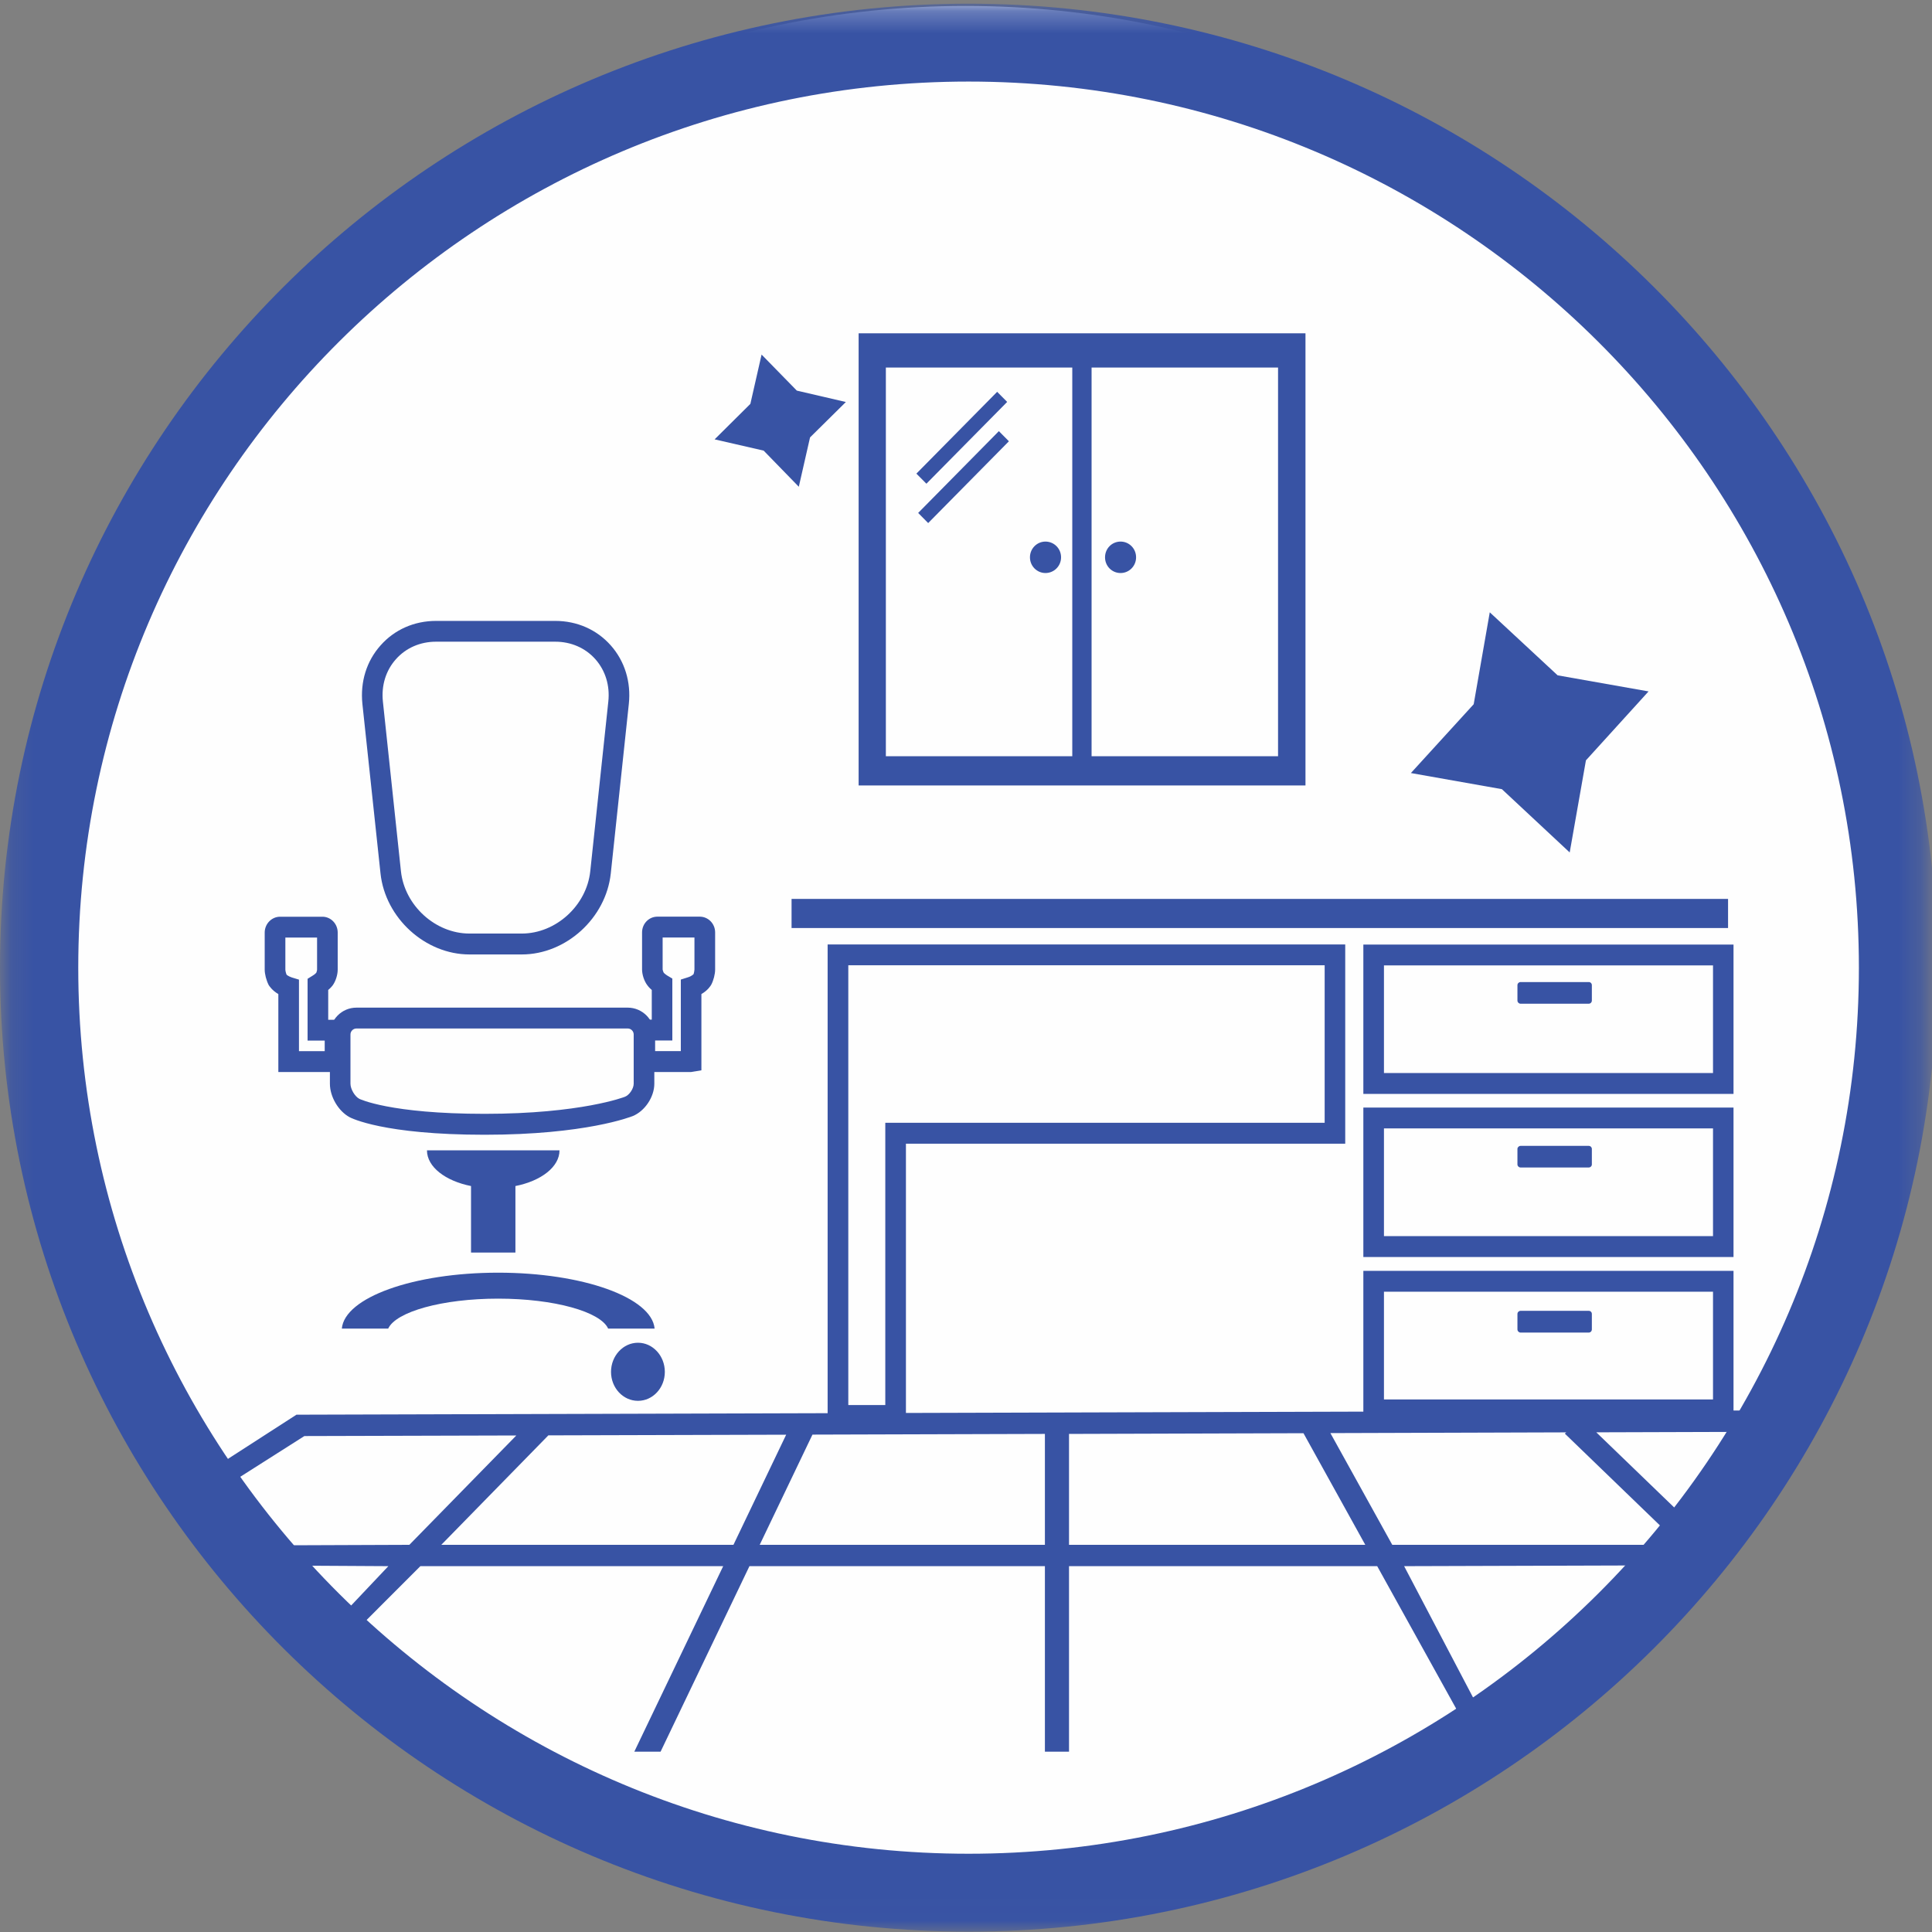 <?xml version="1.0" encoding="UTF-8"?>
<svg width="87px" height="87px" viewBox="0 0 87 87" version="1.1" xmlns="http://www.w3.org/2000/svg" xmlns:xlink="http://www.w3.org/1999/xlink">
    <rect x="0" y="0" width="87" height="87" fill="#808080" stroke="none"/>
    <!-- Generator: Sketch 53.2 (72643) - https://sketchapp.com -->
    <title>Group 25@2x</title>
    <desc>Created with Sketch.</desc>
    <defs>
        <polygon id="path-1" points="0 87 86.823 87 86.823 0.166 0 0.166"></polygon>
        <polygon id="path-3" points="0.157 0.24 86.749 0.24 86.749 86.984 0.157 86.984"></polygon>
    </defs>
    <g id="Page-1" stroke="none" stroke-width="1" fill="none" fill-rule="evenodd">
        <g id="Desktop" transform="translate(-328, -3665)">
            <g id="Group-25" transform="translate(328, 3665)">
                <g id="Group-21">
                    <path d="M43.482,84.407 C66.439,84.407 85.048,65.575 85.048,42.339 C85.048,19.104 66.439,0.268 43.482,0.268 C20.526,0.268 1.916,19.104 1.916,42.339 C1.916,65.575 20.526,84.407 43.482,84.407" id="Fill-1" fill="#FEFEFE"></path>
                    <mask id="mask-2" fill="white">
                        <use xlink:href="#path-1"></use>
                    </mask>
                    <g id="Clip-4"></g>
                    <path d="M62.321,48.32 L77.139,48.32 L77.139,43.473 L62.321,43.473 L62.321,48.32 Z M61.393,49.26 L78.062,49.26 L78.062,42.535 L61.393,42.535 L61.393,49.26 Z M62.321,55.664 L77.139,55.664 L77.139,50.813 L62.321,50.813 L62.321,55.664 Z M61.393,56.605 L78.062,56.605 L78.062,49.875 L61.393,49.875 L61.393,56.605 Z M62.321,63.019 L77.139,63.019 L77.139,58.167 L62.321,58.167 L62.321,63.019 Z M61.393,63.961 L78.062,63.961 L78.062,57.228 L61.393,57.228 L61.393,63.961 Z M38.2,63.271 L39.866,63.271 L39.866,50.56 L59.651,50.56 L59.651,43.467 L38.2,43.467 L38.2,63.271 Z M40.795,64.21 L37.269,64.21 L37.269,42.53 L60.577,42.53 L60.577,51.502 L40.795,51.502 L40.795,64.21 Z" id="Fill-3" fill="#3853A4" mask="url(#mask-2)"></path>
                    <polygon id="Fill-5" fill="#3853A4" mask="url(#mask-2)" points="35.645 41.79 77.816 41.79 77.816 40.479 35.645 40.479"></polygon>
                    <path d="M71.683,45.058 C71.683,45.134 71.623,45.198 71.543,45.198 L68.473,45.198 C68.397,45.198 68.332,45.134 68.332,45.058 L68.332,44.364 C68.332,44.284 68.397,44.223 68.473,44.223 L71.543,44.223 C71.623,44.223 71.683,44.284 71.683,44.364 L71.683,45.058 Z" id="Fill-6" fill="#3853A4" mask="url(#mask-2)"></path>
                    <path d="M71.683,52.438 C71.683,52.51 71.623,52.573 71.543,52.573 L68.473,52.573 C68.397,52.573 68.332,52.51 68.332,52.438 L68.332,51.735 C68.332,51.666 68.397,51.6 68.473,51.6 L71.543,51.6 C71.623,51.6 71.683,51.666 71.683,51.735 L71.683,52.438 Z" id="Fill-7" fill="#3853A4" mask="url(#mask-2)"></path>
                    <path d="M71.683,59.862 C71.683,59.942 71.623,60.007 71.543,60.007 L68.473,60.007 C68.397,60.007 68.332,59.942 68.332,59.862 L68.332,59.17 C68.332,59.089 68.397,59.028 68.473,59.028 L71.543,59.028 C71.623,59.028 71.683,59.089 71.683,59.17 L71.683,59.862 Z" id="Fill-8" fill="#3853A4" mask="url(#mask-2)"></path>
                    <path d="M49.155,34.054 L57.552,34.054 L57.552,16.551 L49.155,16.551 L49.155,34.054 Z M39.891,34.054 L48.286,34.054 L48.286,16.551 L39.891,16.551 L39.891,34.054 Z M38.665,35.37 L58.787,35.37 L58.787,15.009 L38.665,15.009 L38.665,35.37 Z" id="Fill-9" fill="#3853A4" mask="url(#mask-2)"></path>
                    <path d="M47.781,25.097 C47.781,25.49 47.466,25.804 47.078,25.804 C46.695,25.804 46.38,25.49 46.38,25.097 C46.38,24.701 46.695,24.388 47.078,24.388 C47.466,24.388 47.781,24.701 47.781,25.097" id="Fill-10" fill="#3853A4" mask="url(#mask-2)"></path>
                    <path d="M51.159,25.097 C51.159,25.49 50.846,25.804 50.461,25.804 C50.07,25.804 49.761,25.49 49.761,25.097 C49.761,24.701 50.07,24.388 50.461,24.388 C50.846,24.388 51.159,24.701 51.159,25.097" id="Fill-11" fill="#3853A4" mask="url(#mask-2)"></path>
                    <path d="M41.717,21.782 L41.266,21.328 L44.903,17.644 L45.354,18.099 L41.717,21.782 Z M41.797,23.554 L41.346,23.098 L44.98,19.415 L45.432,19.871 L41.797,23.554 Z" id="Fill-12" fill="#3853A4" mask="url(#mask-2)"></path>
                    <polygon id="Fill-13" fill="#3853A4" mask="url(#mask-2)" points="70.142 30.411 74.236 31.135 71.416 34.24 70.685 38.387 67.632 35.537 63.534 34.811 66.362 31.712 67.086 27.573"></polygon>
                    <polygon id="Fill-14" fill="#3853A4" mask="url(#mask-2)" points="33.79 18.187 34.295 15.967 35.882 17.59 38.09 18.103 36.477 19.697 35.971 21.919 34.388 20.292 32.18 19.785"></polygon>
                    <path d="M16.05,46.314 C15.904,46.314 15.782,46.436 15.782,46.582 L15.782,48.801 C15.782,49.041 15.976,49.374 16.182,49.482 C16.191,49.486 17.557,50.157 21.825,50.157 C26.162,50.157 28.126,49.397 28.147,49.386 C28.344,49.308 28.536,49.018 28.536,48.801 L28.536,46.582 C28.536,46.436 28.414,46.314 28.267,46.314 L16.05,46.314 Z M21.825,51.099 C17.258,51.099 15.805,50.341 15.746,50.31 C15.237,50.036 14.856,49.387 14.856,48.801 L14.856,46.582 C14.856,45.915 15.39,45.375 16.05,45.375 L28.267,45.375 C28.926,45.375 29.465,45.915 29.465,46.582 L29.465,48.801 C29.465,49.398 29.035,50.038 28.49,50.259 C28.405,50.29 26.371,51.099 21.825,51.099 L21.825,51.099 Z" id="Fill-15" fill="#3853A4" mask="url(#mask-2)"></path>
                    <path d="M25.195,51.801 L19.227,51.801 C19.227,52.547 20.054,53.178 21.211,53.409 L21.211,56.404 L23.21,56.404 L23.21,53.409 C24.369,53.178 25.195,52.547 25.195,51.801" id="Fill-16" fill="#3853A4" mask="url(#mask-2)"></path>
                    <path d="M22.433,58.479 C24.964,58.479 27.046,59.071 27.386,59.829 L29.478,59.829 C29.351,58.428 26.245,57.31 22.433,57.31 C18.622,57.31 15.517,58.428 15.393,59.829 L17.48,59.829 C17.826,59.071 19.91,58.479 22.433,58.479" id="Fill-17" fill="#3853A4" mask="url(#mask-2)"></path>
                    <path d="M29.938,61.777 C29.938,62.499 29.397,63.081 28.729,63.081 C28.059,63.081 27.515,62.499 27.515,61.777 C27.515,61.056 28.059,60.465 28.729,60.465 C29.397,60.465 29.938,61.056 29.938,61.777" id="Fill-18" fill="#3853A4" mask="url(#mask-2)"></path>
                    <path d="M19.639,28.896 C18.922,28.896 18.277,29.177 17.825,29.689 C17.372,30.197 17.165,30.877 17.243,31.598 L18.055,39.234 C18.221,40.78 19.608,42.039 21.141,42.039 L23.496,42.039 C25.03,42.039 26.415,40.78 26.58,39.234 L27.393,31.594 C27.471,30.877 27.264,30.199 26.814,29.689 C26.361,29.177 25.716,28.896 25,28.896 L19.639,28.896 Z M23.496,42.98 L21.141,42.98 C19.152,42.98 17.352,41.346 17.135,39.335 L16.319,31.696 C16.217,30.705 16.506,29.769 17.139,29.061 C17.768,28.351 18.655,27.96 19.639,27.96 L25,27.96 C25.985,27.96 26.872,28.351 27.504,29.063 C28.133,29.773 28.421,30.709 28.317,31.696 L27.504,39.334 C27.286,41.346 25.489,42.98 23.496,42.98 L23.496,42.98 Z M29.501,47.333 L30.658,47.333 L30.658,44.111 L30.983,44.008 C31.163,43.951 31.23,43.866 31.234,43.864 C31.245,43.839 31.272,43.71 31.272,43.659 L31.272,42.216 L29.839,42.216 L29.839,43.659 C29.844,43.694 29.87,43.775 29.889,43.804 C29.89,43.804 29.945,43.866 30.049,43.931 L30.276,44.066 L30.276,46.855 L29.501,46.855 L29.501,47.333 Z M31.12,48.274 L28.574,48.274 L28.574,45.915 L29.35,45.915 L29.35,44.579 C29.23,44.476 29.164,44.388 29.149,44.365 C29.01,44.183 28.913,43.89 28.913,43.659 L28.913,41.988 C28.913,41.593 29.222,41.278 29.604,41.278 L31.511,41.278 C31.891,41.278 32.203,41.593 32.203,41.988 L32.203,43.659 C32.203,43.871 32.129,44.149 32.03,44.339 C31.999,44.393 31.874,44.598 31.585,44.763 L31.585,48.197 L31.12,48.274 Z M13.463,47.335 L14.622,47.335 L14.622,46.86 L13.851,46.86 L13.851,44.076 L14.075,43.937 C14.19,43.871 14.244,43.801 14.244,43.801 C14.25,43.787 14.278,43.701 14.278,43.664 L14.278,42.22 L12.85,42.22 L12.85,43.664 C12.85,43.711 12.877,43.834 12.909,43.897 C12.917,43.897 12.986,43.965 13.138,44.015 L13.463,44.114 L13.463,47.335 Z M15.551,48.274 L12.534,48.274 L12.534,44.765 C12.253,44.6 12.128,44.4 12.099,44.357 C11.991,44.143 11.92,43.866 11.92,43.664 L11.92,41.993 C11.92,41.602 12.233,41.281 12.613,41.281 L14.518,41.281 C14.899,41.281 15.207,41.602 15.207,41.993 L15.207,43.664 C15.207,43.897 15.115,44.188 14.981,44.372 C14.96,44.399 14.896,44.483 14.78,44.579 L14.78,45.921 L15.551,45.921 L15.551,48.274 Z" id="Fill-19" fill="#3853A4" mask="url(#mask-2)"></path>
                    <path d="M24.693,64.636 L35.402,64.606 L33.028,69.565 L19.872,69.565 L24.693,64.636 Z M47.053,64.571 L47.053,69.565 L34.21,69.565 L36.586,64.602 L47.053,64.571 Z M48.139,64.571 L58.697,64.539 L61.48,69.565 L48.139,69.565 L48.139,64.571 Z M70.53,64.501 L70.466,64.557 L75.653,69.565 L62.695,69.565 L59.909,64.534 L70.53,64.501 Z M14.084,74.125 L14.818,74.64 L18.93,70.526 L32.566,70.526 L28.564,78.879 L29.747,78.879 L33.748,70.526 L47.053,70.526 L47.053,78.879 L48.139,78.879 L48.139,70.526 L62.017,70.526 L66.646,78.879 L67.375,78.425 L63.23,70.526 L76.026,70.487 L76.026,70.042 L76.39,69.672 L76.026,70.042 L76.683,69.895 L77.42,68.782 L77.134,69.565 L71.883,64.499 L79.339,64.476 L79.339,63.514 L13.525,63.705 L13.35,63.705 L7.955,67.184 L8.514,67.966 L13.706,64.667 L23.251,64.641 L18.434,69.565 L9.832,69.598 L10.786,70.487 L17.488,70.526 L14.084,74.125 Z" id="Fill-20" fill="#3853A4" mask="url(#mask-2)"></path>
                </g>
                <g id="Group-24">
                    <mask id="mask-4" fill="white">
                        <use xlink:href="#path-3"></use>
                    </mask>
                    <g id="Clip-23"></g>
                    <path d="M43.616,3.673 C21.509,3.673 3.524,21.574 3.524,43.576 C3.524,65.577 21.509,83.476 43.616,83.476 C65.723,83.476 83.708,65.577 83.708,43.576 C83.708,21.574 65.723,3.673 43.616,3.673 M43.616,86.984 C19.566,86.984 8.20754717e-05,67.511 8.20754717e-05,43.576 C8.20754717e-05,19.64 19.566,0.166 43.616,0.166 C67.666,0.166 87.233,19.64 87.233,43.576 C87.233,67.511 67.666,86.984 43.616,86.984" id="Fill-22" fill="#3853A4" mask="url(#mask-4)"></path>
                </g>
            </g>
        </g>
    </g>
</svg>
